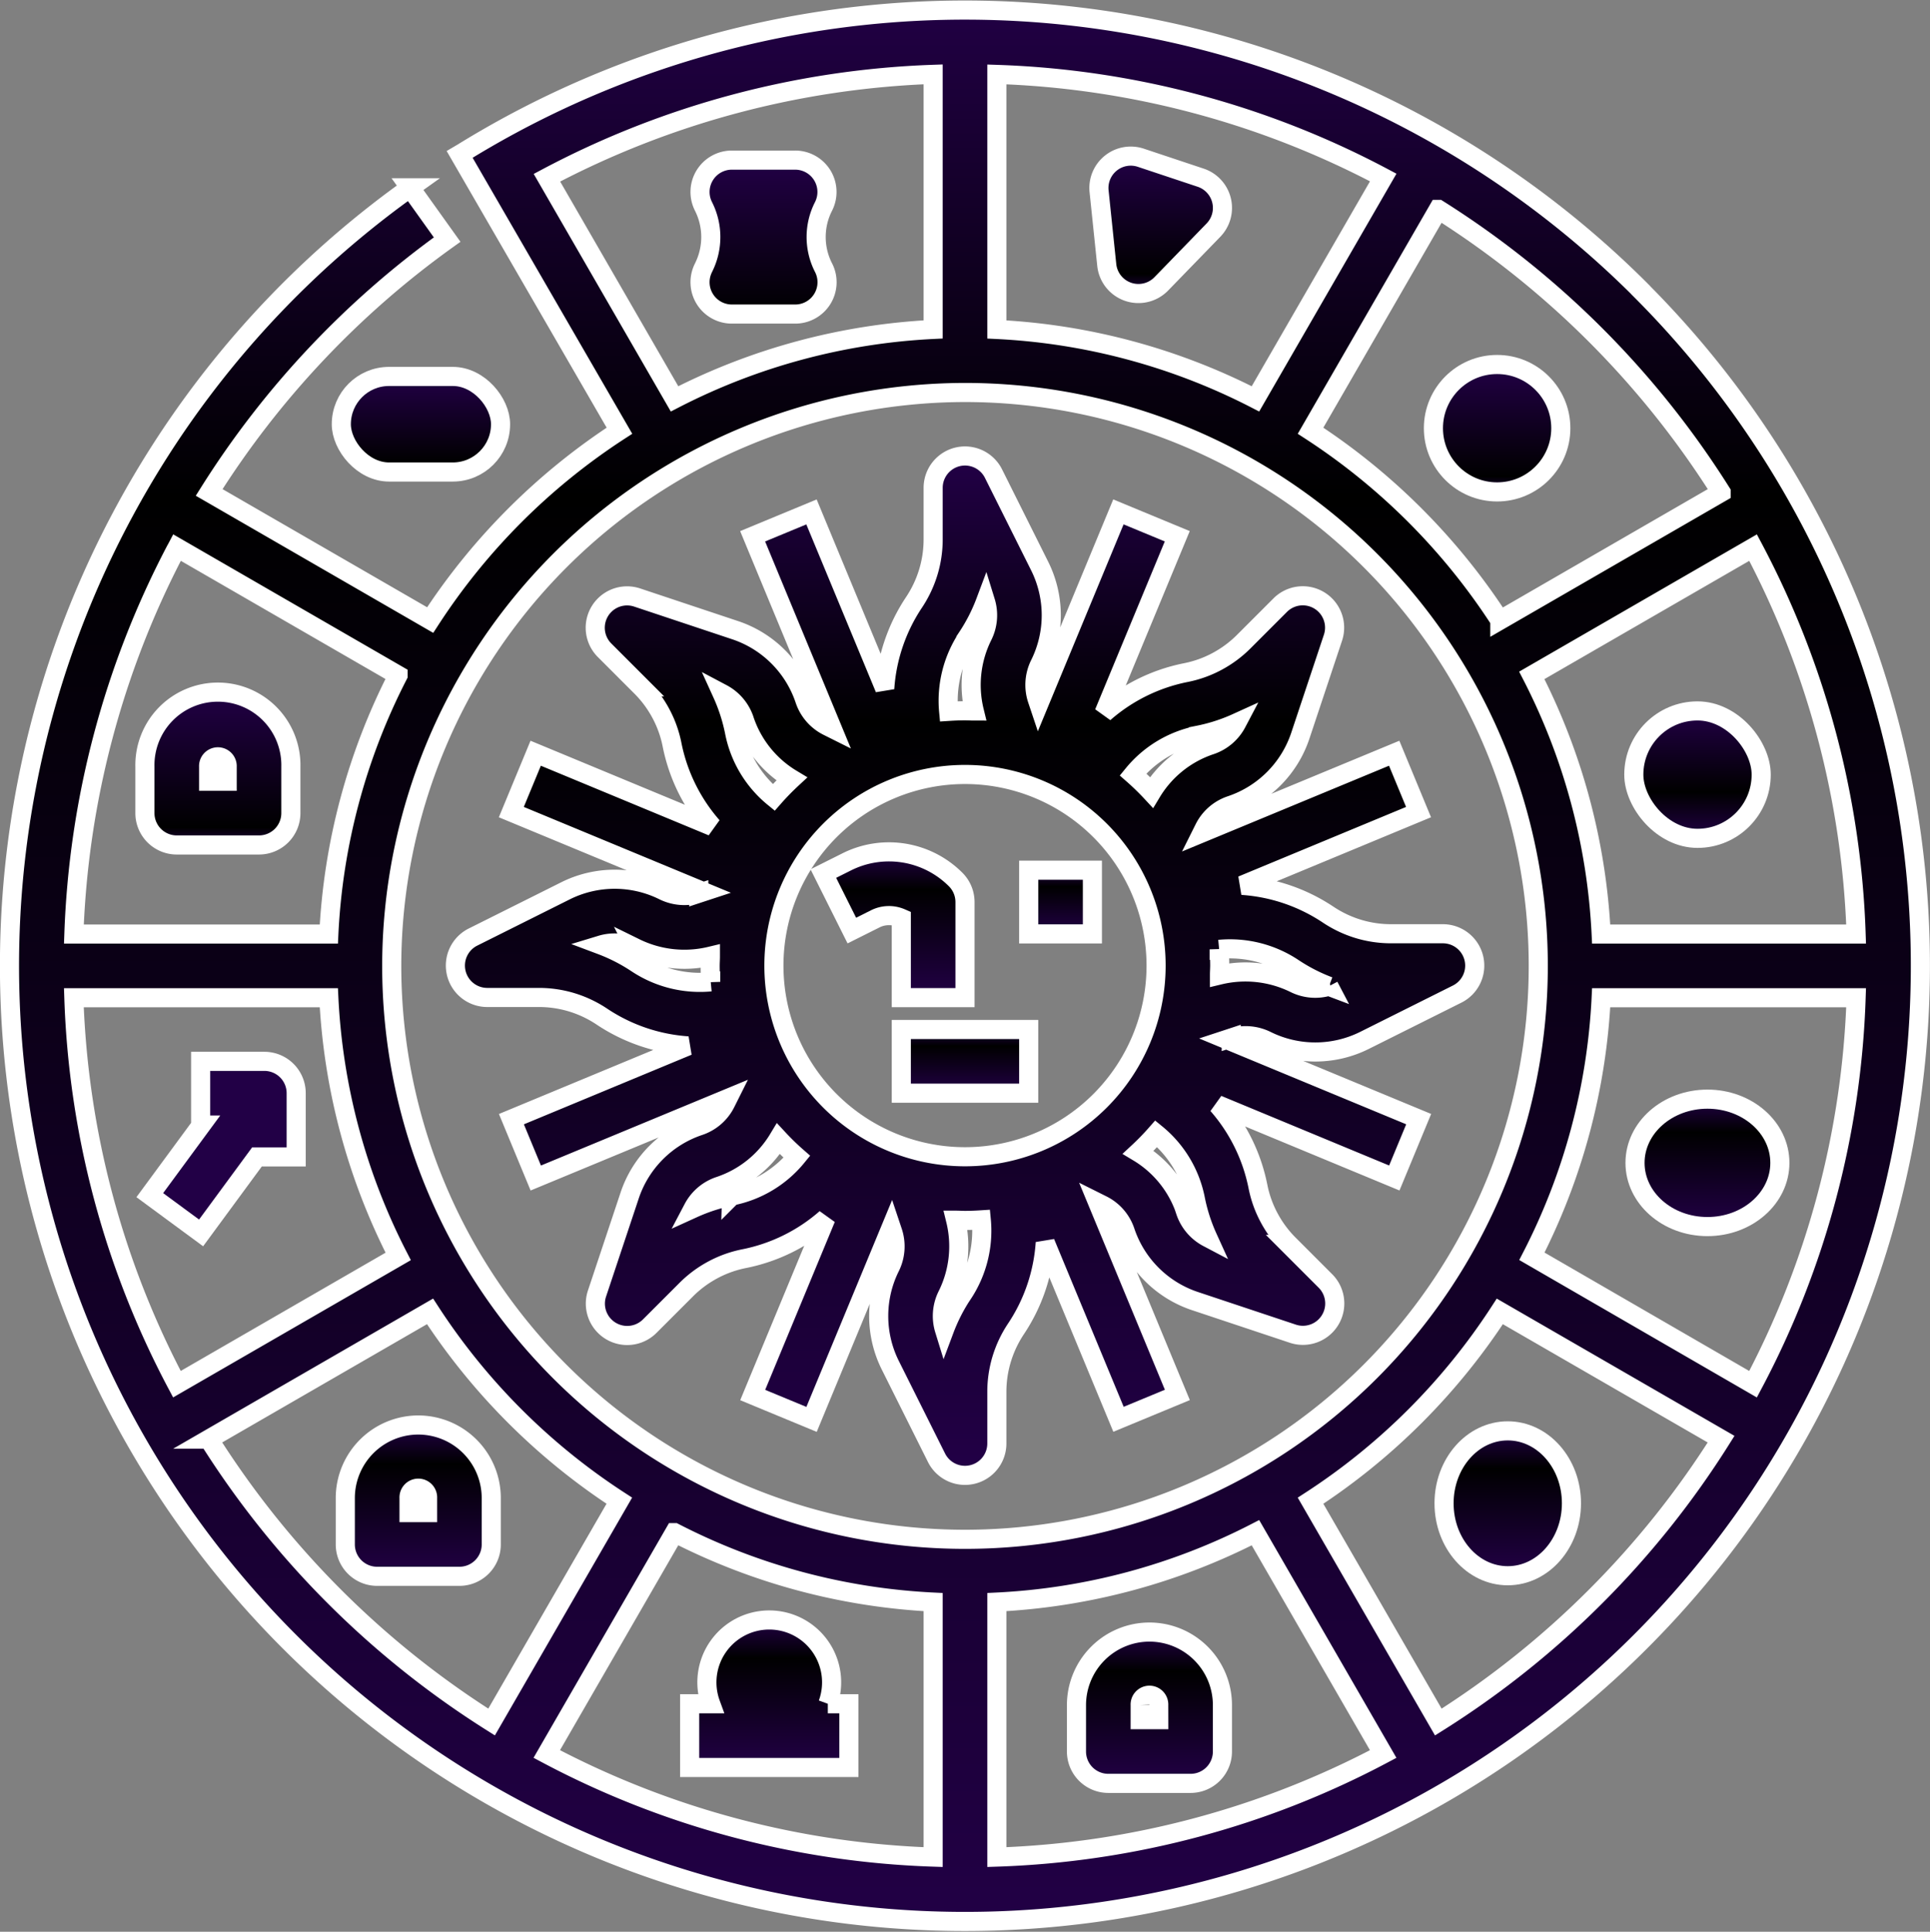 <svg xmlns="http://www.w3.org/2000/svg" xmlns:xlink="http://www.w3.org/1999/xlink" width="60.6" height="60.64" viewBox="0 0 60.6 60.64">
  <rect x="0" y="0" width="60.6" height="60.64" fill="#808080" stroke="none"/>
  <defs>
    <linearGradient id="linear-gradient" x1="0.5" x2="0.5" y2="1" gradientUnits="objectBoundingBox">
      <stop offset="0" stop-color="#220046"/>
      <stop offset="0.259" stop-color="220046"/>
      <stop offset="1" stop-color="#220046"/>
    </linearGradient>
    <linearGradient id="linear-gradient-6" x1="0.5" x2="0.5" y2="1" gradientUnits="objectBoundingBox">
      <stop offset="0" stop-color="#220046"/>
      <stop offset="0.858" stop-color="220046"/>
      <stop offset="1" stop-color="#220046"/>
    </linearGradient>
    <linearGradient id="linear-gradient-7" x1="0.5" x2="0.5" y2="1" gradientUnits="objectBoundingBox">
      <stop offset="0" stop-color="#220046"/>
      <stop offset="0.879" stop-color="220046"/>
      <stop offset="1" stop-color="#220046"/>
    </linearGradient>
    <linearGradient id="linear-gradient-8" x1="0.5" x2="0.5" y2="1" gradientUnits="objectBoundingBox">
      <stop offset="0" stop-color="#220046"/>
      <stop offset="0.636" stop-color="220046"/>
      <stop offset="1" stop-color="#220046"/>
    </linearGradient>
    <linearGradient id="linear-gradient-14" x1="0.5" x2="0.5" y2="1" gradientUnits="objectBoundingBox">
      <stop offset="0" stop-color="#220046"/>
      <stop offset="0.887" stop-color="220046"/>
      <stop offset="1" stop-color="#220046"/>
    </linearGradient>
    <linearGradient id="linear-gradient-15" x1="0.5" x2="0.5" y2="1" gradientUnits="objectBoundingBox">
      <stop offset="0" stop-color="#220046"/>
      <stop offset="0.841" stop-color="#220046"/>
      <stop offset="1" stop-color="#220046"/>
    </linearGradient>
    <linearGradient id="linear-gradient-16" x1="0.5" x2="0.5" y2="1" gradientUnits="objectBoundingBox">
      <stop offset="0" stop-color="#220046"/>
      <stop offset="0.904" stop-color="220046"/>
      <stop offset="1" stop-color="#220046"/>
    </linearGradient>
    <linearGradient id="linear-gradient-17" x1="0.5" x2="0.5" y2="1" gradientUnits="objectBoundingBox">
      <stop offset="0" stop-color="#220046"/>
      <stop offset="1" stop-color="220046"/>
      <stop offset="1" stop-color="#220046"/>
    </linearGradient>
  </defs>
  <g id="noun_astrology_3382311_1_" data-name="noun_astrology_3382311 (1)" transform="translate(-15.7 -15.679)">
    <g id="Group_2681" data-name="Group 2681" transform="translate(16 15.995)">
      <path id="Path_23317" data-name="Path 23317" d="M67.213,24.782a30.011,30.011,0,0,0-36.98-4.314l-.1.059L35.15,29.2a20.16,20.16,0,0,0-5.943,5.944l-6.94-4.007A28.281,28.281,0,0,1,29.74,23.2l-1.163-1.627a30,30,0,1,0,38.636,3.212ZM65.975,47H73.98a27.813,27.813,0,0,1-3.236,12.132L63.8,55.116A19.857,19.857,0,0,0,65.975,47Zm0-2a19.857,19.857,0,0,0-2.178-8.12l6.948-4.011A27.813,27.813,0,0,1,73.98,45Zm3.766-13.862-6.948,4.012A20.16,20.16,0,0,0,56.85,29.2l4.011-6.948a28.361,28.361,0,0,1,8.88,8.88ZM47,18.015a27.814,27.814,0,0,1,12.132,3.236L55.12,28.2A19.857,19.857,0,0,0,47,26.021ZM32.873,21.258A27.94,27.94,0,0,1,45,18.013v8.007A19.858,19.858,0,0,0,36.88,28.2ZM46,28A18,18,0,1,1,28,46,18.021,18.021,0,0,1,46,28ZM45,65.971v8.005A27.814,27.814,0,0,1,32.868,70.74l4.011-6.948A19.858,19.858,0,0,0,45,65.971Zm2,0a19.858,19.858,0,0,0,8.12-2.178l4.011,6.948A27.814,27.814,0,0,1,47,73.976ZM26.025,47a19.857,19.857,0,0,0,2.178,8.12l-6.948,4.011A27.812,27.812,0,0,1,18.019,47ZM21.2,32.977c.019-.037.04-.072.059-.108l6.94,4.007A19.857,19.857,0,0,0,26.025,45H18.02A28.047,28.047,0,0,1,21.2,32.977Zm1.055,27.88,6.948-4.012a20.16,20.16,0,0,0,5.943,5.943l-4.011,6.948a28.361,28.361,0,0,1-8.879-8.879ZM65.8,65.795a28.232,28.232,0,0,1-4.938,3.942L56.85,62.789a20.16,20.16,0,0,0,5.943-5.943l6.948,4.011A28.221,28.221,0,0,1,65.8,65.795Z" transform="translate(-16 -15.995)" stroke="#fff" stroke-width="0.6" fill="url(#linear-gradient)"/>
      <path id="Path_23318" data-name="Path 23318" d="M128.027,144.234A1,1,0,0,0,129,145h1.621a3.541,3.541,0,0,1,1.027.151,3.582,3.582,0,0,1,.945.446,5.532,5.532,0,0,0,2.708.923l-5.543,2.3.765,1.848,6.034-2.5-.07.14a1.443,1.443,0,0,1-.837.725,3.459,3.459,0,0,0-2.178,2.179l-1.027,3.083a1,1,0,0,0,1.656,1.023l1.146-1.146a3.548,3.548,0,0,1,.837-.621,3.509,3.509,0,0,1,.979-.351,5.536,5.536,0,0,0,2.571-1.267l-2.3,5.547,1.848.765,2.5-6.032.049.146a1.454,1.454,0,0,1-.078,1.1,3.458,3.458,0,0,0,0,3.083l1.452,2.906A1,1,0,0,0,145,159v-1.621a3.543,3.543,0,0,1,.152-1.027,3.587,3.587,0,0,1,.446-.945,5.528,5.528,0,0,0,.922-2.71l2.3,5.545,1.848-.765-2.5-6.034.14.07a1.443,1.443,0,0,1,.725.837,3.459,3.459,0,0,0,2.179,2.178l3.082,1.027a1,1,0,0,0,1.023-1.656l-1.146-1.146a3.546,3.546,0,0,1-.621-.837,3.509,3.509,0,0,1-.351-.978,5.536,5.536,0,0,0-1.266-2.571l5.547,2.3.765-1.848-6.032-2.5.146-.048a1.471,1.471,0,0,1,1.1.078,3.458,3.458,0,0,0,3.082,0l2.906-1.452A1,1,0,0,0,159,143h-1.621a3.541,3.541,0,0,1-1.027-.151,3.583,3.583,0,0,1-.945-.446,5.533,5.533,0,0,0-2.71-.922l5.544-2.3-.765-1.848-6.034,2.5.07-.14a1.443,1.443,0,0,1,.837-.725,3.459,3.459,0,0,0,2.178-2.179l1.027-3.082a1,1,0,0,0-1.656-1.023l-1.146,1.146a3.548,3.548,0,0,1-.837.621,3.508,3.508,0,0,1-.979.351,5.536,5.536,0,0,0-2.571,1.267l2.3-5.547-1.848-.765-2.5,6.032-.049-.146a1.454,1.454,0,0,1,.078-1.1,3.458,3.458,0,0,0,0-3.083l-1.452-2.906A1,1,0,0,0,143,129v1.621a3.542,3.542,0,0,1-.152,1.027,3.587,3.587,0,0,1-.446.945,5.528,5.528,0,0,0-.922,2.71l-2.3-5.545-1.848.765,2.5,6.034-.14-.07a1.443,1.443,0,0,1-.725-.837,3.459,3.459,0,0,0-2.179-2.178l-3.082-1.027a1,1,0,0,0-1.023,1.656l1.146,1.146a3.547,3.547,0,0,1,.621.837,3.509,3.509,0,0,1,.351.978,5.536,5.536,0,0,0,1.266,2.571l-5.547-2.3-.765,1.848,6.032,2.5-.146.048a1.471,1.471,0,0,1-1.1-.078,3.458,3.458,0,0,0-3.082,0l-2.906,1.452A1,1,0,0,0,128.027,144.234ZM150,144a6,6,0,1,1-6-6A6,6,0,0,1,150,144Zm-13.328,7.234a5.5,5.5,0,0,0-1.209.389,1.453,1.453,0,0,1,.821-.7,3.423,3.423,0,0,0,1.858-1.486,7.855,7.855,0,0,0,.58.564,3.531,3.531,0,0,1-2.05,1.23Zm7.261,3.064a5.563,5.563,0,0,0-.579,1.13,1.45,1.45,0,0,1,.088-1.075,3.454,3.454,0,0,0,.264-2.361c.1,0,.2.007.294.007.172,0,.342-.007.511-.018A3.582,3.582,0,0,1,143.933,154.3Zm6.993-2.582a3.422,3.422,0,0,0-1.486-1.857,8.078,8.078,0,0,0,.564-.58,3.531,3.531,0,0,1,1.23,2.05,5.5,5.5,0,0,0,.389,1.209,1.453,1.453,0,0,1-.7-.822Zm4.5-7.07a1.451,1.451,0,0,1-1.075-.087,3.5,3.5,0,0,0-2.361-.263c0-.1.008-.2.008-.295,0-.172-.007-.342-.018-.511a3.582,3.582,0,0,1,2.316.578A5.56,5.56,0,0,0,155.428,144.65Zm-4.1-7.88a5.5,5.5,0,0,0,1.209-.389,1.453,1.453,0,0,1-.821.7,3.423,3.423,0,0,0-1.858,1.486,8.056,8.056,0,0,0-.58-.564,3.531,3.531,0,0,1,2.05-1.23Zm-7.261-3.064a5.563,5.563,0,0,0,.579-1.13,1.45,1.45,0,0,1-.087,1.075,3.454,3.454,0,0,0-.265,2.361c-.1,0-.2-.007-.294-.007-.172,0-.342.007-.511.018A3.582,3.582,0,0,1,144.067,133.707Zm-6.993,2.582a3.422,3.422,0,0,0,1.486,1.857,8.075,8.075,0,0,0-.564.58,3.531,3.531,0,0,1-1.23-2.05,5.5,5.5,0,0,0-.389-1.209A1.453,1.453,0,0,1,137.074,136.288Zm-3.427,7.158a3.5,3.5,0,0,0,2.361.262c0,.1-.008.2-.008.295,0,.172.007.342.018.511a3.582,3.582,0,0,1-2.316-.578,5.559,5.559,0,0,0-1.13-.579A1.451,1.451,0,0,1,133.647,143.446Z" transform="translate(-114 -114.004)" stroke="#fff" stroke-width="0.6" fill="url(#linear-gradient)"/>
      <rect id="Rectangle_978" data-name="Rectangle 978" width="4" height="2" transform="translate(28 32.001)" stroke="#fff" stroke-width="0.6" fill="url(#linear-gradient)"/>
      <path id="Path_23319" data-name="Path 23319" d="M222.867,231.968h2v-3a1,1,0,0,0-.293-.707,2.959,2.959,0,0,0-3.42-.555l-.735.368.895,1.789.735-.368a.961.961,0,0,1,.818-.02Z" transform="translate(-194.867 -200.967)" stroke="#fff" stroke-width="0.6" fill="url(#linear-gradient)"/>
      <rect id="Rectangle_979" data-name="Rectangle 979" width="2" height="2" transform="translate(32 27.001)" stroke="#fff" stroke-width="0.6" fill="url(#linear-gradient)"/>
      <path id="Path_23320" data-name="Path 23320" d="M293.486,54.056a1,1,0,0,0-.655-.712l-1.879-.626a1,1,0,0,0-1.311,1.053l.241,2.313a1,1,0,0,0,1.712.593l1.637-1.686A1,1,0,0,0,293.486,54.056Z" transform="translate(-255.431 -48.082)" stroke="#fff" stroke-width="0.6" fill="url(#linear-gradient-6)"/>
      <circle id="Ellipse_206" data-name="Ellipse 206" cx="2" cy="2" r="2" transform="translate(44.708 11.126)" stroke="#fff" stroke-width="0.6" fill="url(#linear-gradient-7)"/>
      <rect id="Rectangle_980" data-name="Rectangle 980" width="4" height="4" rx="2" transform="translate(51 22.001)" stroke="#fff" stroke-width="0.6" fill="url(#linear-gradient-8)"/>
      <ellipse id="Ellipse_207" data-name="Ellipse 207" cx="2.274" cy="2" rx="2.274" ry="2" transform="translate(51.038 34.188)" stroke="#fff" stroke-width="0.6" fill="url(#linear-gradient)"/>
      <ellipse id="Ellipse_208" data-name="Ellipse 208" cx="2" cy="2.274" rx="2" ry="2.274" transform="translate(45.042 44.601)" stroke="#fff" stroke-width="0.6" fill="url(#linear-gradient)"/>
      <path id="Path_23321" data-name="Path 23321" d="M286.292,423.332A2.294,2.294,0,0,0,284,425.624v1.458a1,1,0,0,0,1,1h2.583a1,1,0,0,0,1-1v-1.458a2.294,2.294,0,0,0-2.291-2.292Zm.292,2.75H286v-.458a.292.292,0,1,1,.583,0Z" transform="translate(-250.5 -372.415)" stroke="#fff" stroke-width="0.6" fill="url(#linear-gradient)"/>
      <path id="Path_23322" data-name="Path 23322" d="M186.835,424.911h5v-2h-.661a1.958,1.958,0,1,0-3.678,0h-.661Z" transform="translate(-165.481 -369.743)" stroke="#fff" stroke-width="0.6" fill="url(#linear-gradient)"/>
      <path id="Path_23323" data-name="Path 23323" d="M102.625,371.333a2.294,2.294,0,0,0-2.292,2.292v1.458a1,1,0,0,0,1,1h2.583a1,1,0,0,0,1-1v-1.458A2.294,2.294,0,0,0,102.625,371.333Zm.292,2.75h-.583v-.458a.292.292,0,1,1,.583,0Z" transform="translate(-89.791 -326.916)" stroke="#fff" stroke-width="0.6" fill="url(#linear-gradient)"/>
      <path id="Path_23324" data-name="Path 23324" d="M51,192.416h2.583a1,1,0,0,0,1-1v-1.458a2.292,2.292,0,1,0-4.583,0v1.458A1,1,0,0,0,51,192.416Zm1-2.458a.292.292,0,1,1,.583,0v.458H52Z" transform="translate(-45.75 -166.207)" stroke="#fff" stroke-width="0.6" fill="url(#linear-gradient-14)"/>
      <path id="Path_23325" data-name="Path 23325" d="M51.225,284.2l1.611,1.186L54.591,283h1.231v-2a1,1,0,0,0-1-1h-2v2h.022Z" transform="translate(-46.822 -246.999)" stroke="#fff" stroke-width="0.6" fill="url(#linear-gradient-15)"/>
      <rect id="Rectangle_981" data-name="Rectangle 981" width="5" height="3" rx="1.5" transform="translate(10.417 11.501)" stroke="#fff" stroke-width="0.6" fill="url(#linear-gradient-16)"/>
      <path id="Path_23326" data-name="Path 23326" d="M193.289,56.984a2.113,2.113,0,0,1,.015-1.836l.021-.042a1,1,0,0,0-.9-1.439H190.44a1,1,0,0,0-.891,1.453,2.134,2.134,0,0,1,.016,1.893l-.023.048a1,1,0,0,0,.9,1.439h1.987a1,1,0,0,0,.905-1.425Z" transform="translate(-167.76 -48.957)" stroke="#fff" stroke-width="0.6" fill="url(#linear-gradient-17)"/>
    </g>
  </g>
</svg>
